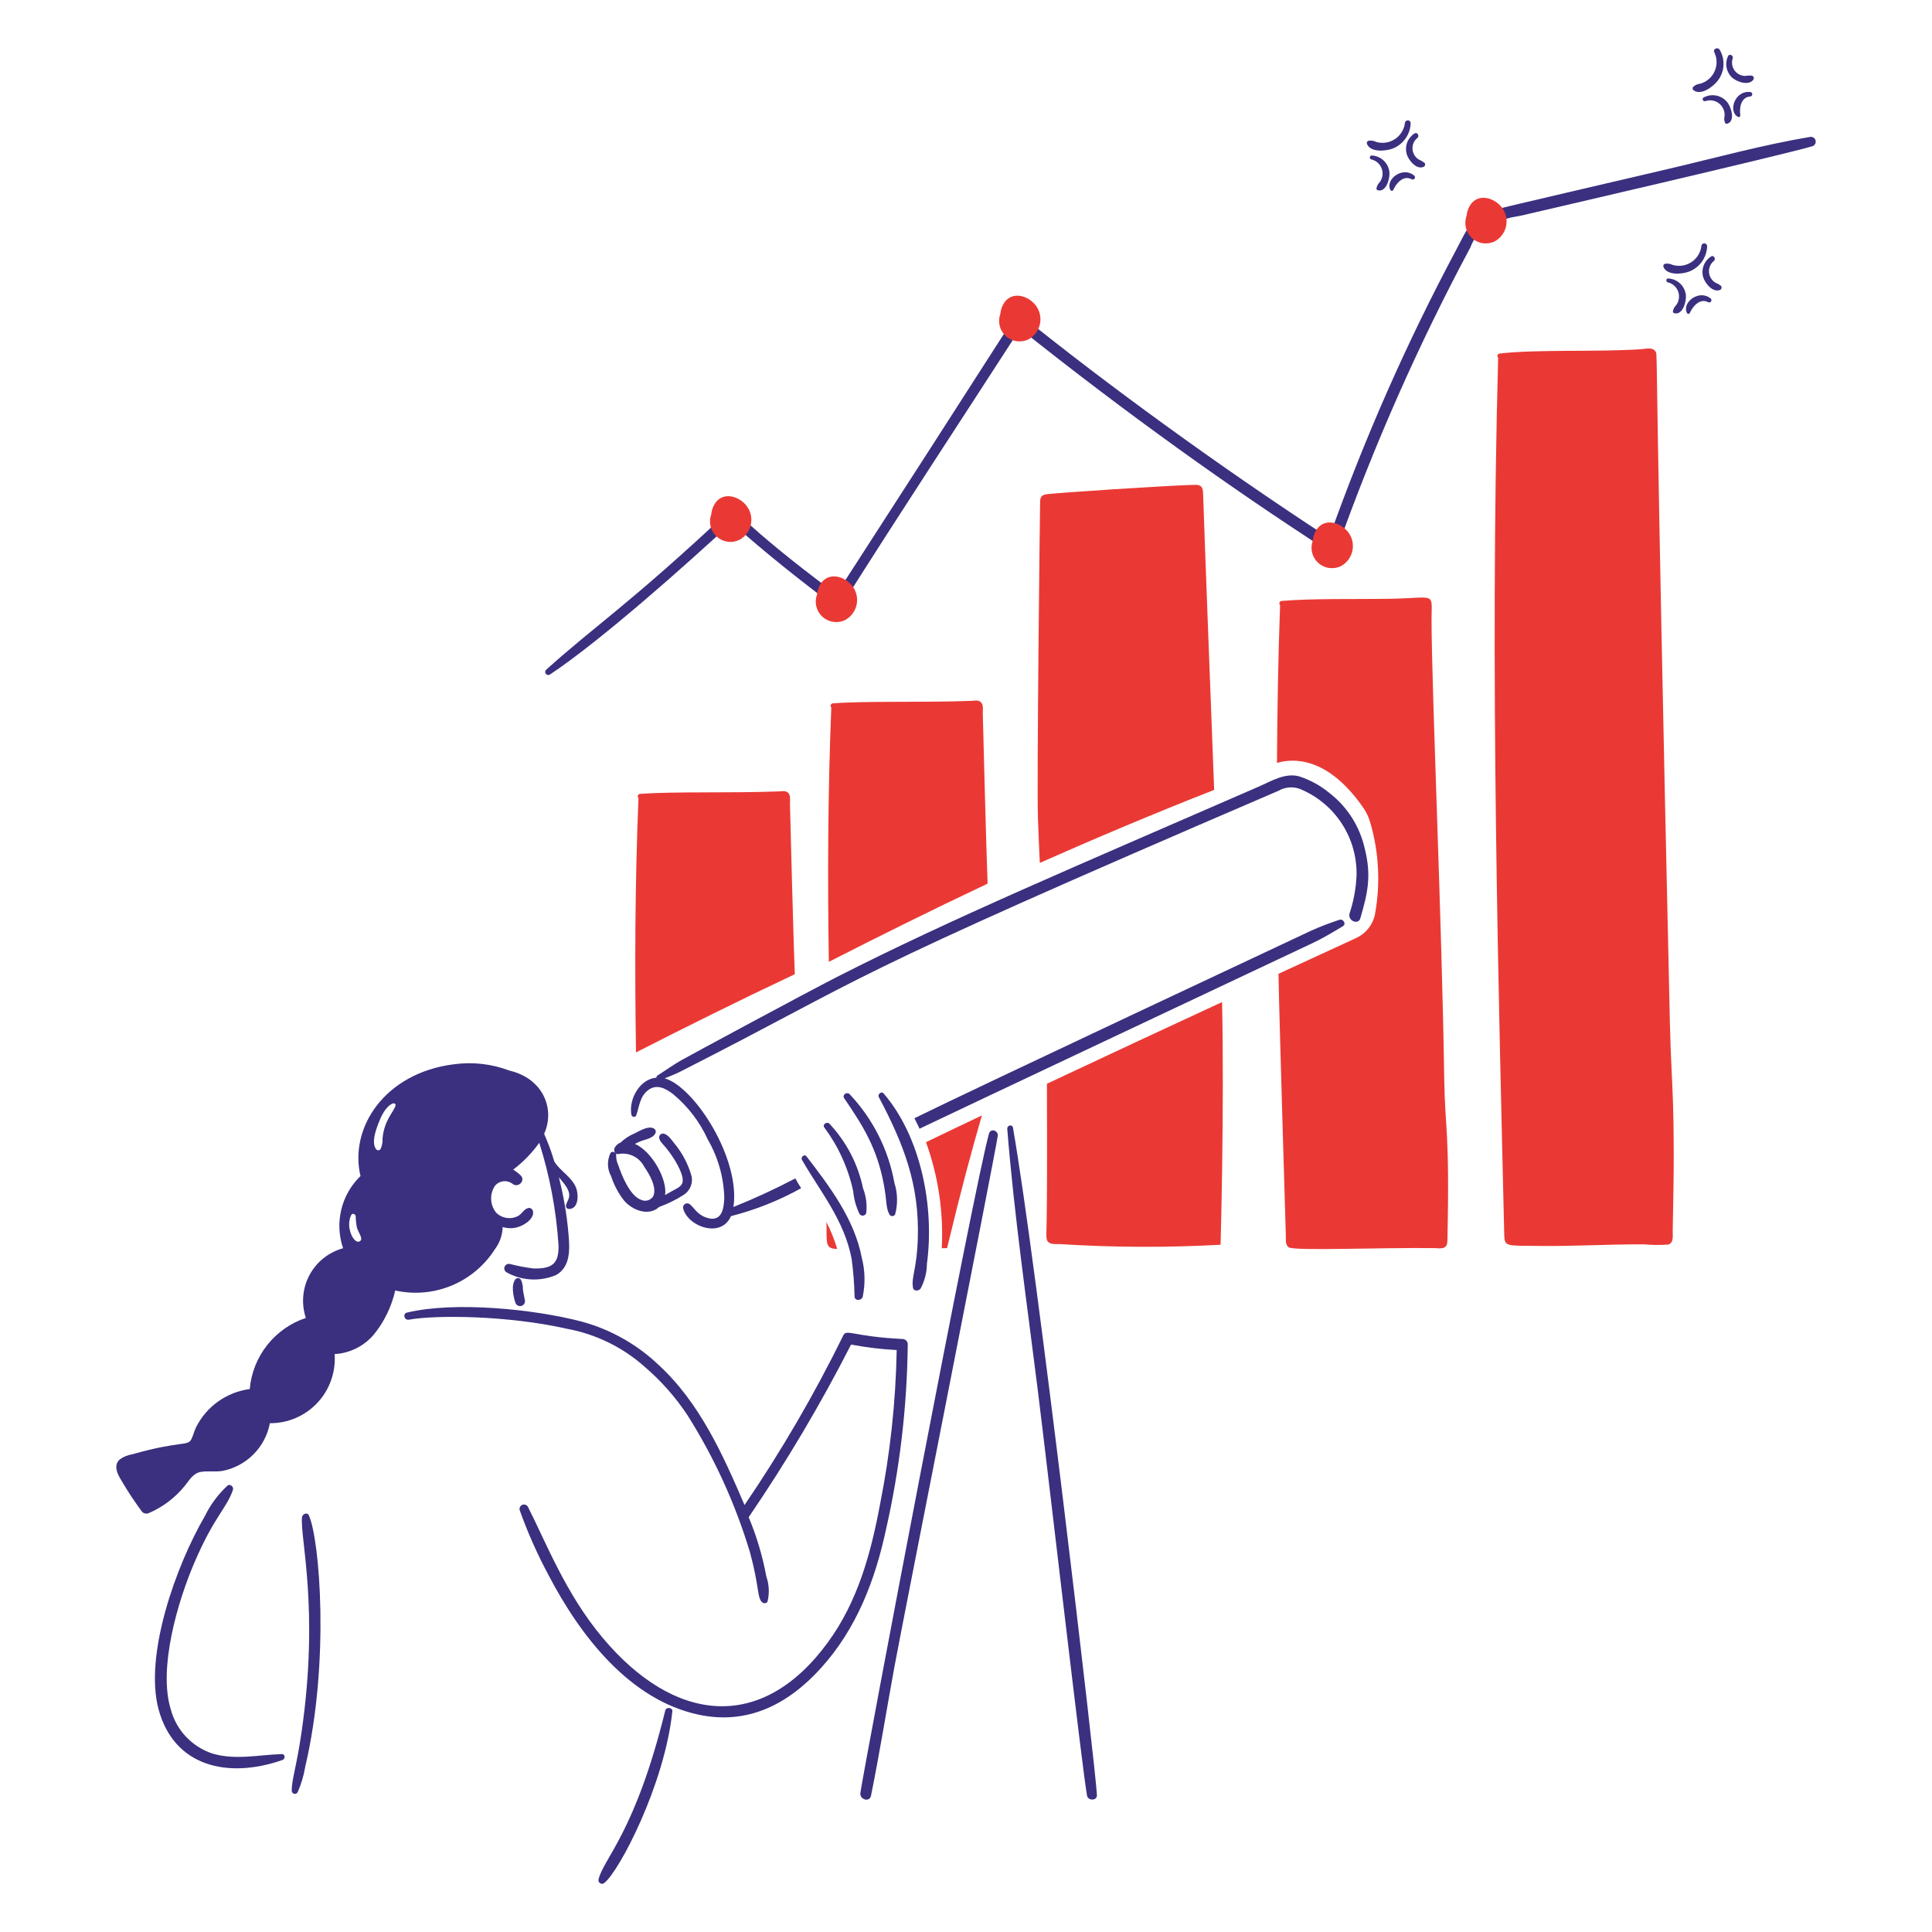 <svg width="100" height="100" viewBox="0 0 100 100" fill="none" xmlns="http://www.w3.org/2000/svg">
<path d="M86.579 63.704C86.733 56.87 86.512 56.438 86.434 52.969C85.642 17.898 85.8 18.429 85.71 18.231C85.579 17.943 85.183 18.059 84.935 18.076C82.674 18.226 79.599 18.074 77.622 18.298C77.597 18.3 77.574 18.31 77.554 18.325C77.534 18.34 77.52 18.361 77.512 18.384C77.503 18.408 77.502 18.433 77.508 18.457C77.514 18.482 77.526 18.503 77.544 18.521C77.102 34.671 77.578 51.789 77.859 63.91C77.874 64.537 77.956 64.471 79.637 64.489C81.567 64.511 83.102 64.401 85.116 64.407C85.525 64.445 85.937 64.449 86.346 64.417C86.65 64.324 86.573 63.941 86.579 63.704Z" fill="#EA3934"/>
<path d="M42.9 49.785C45.361 48.529 48.141 47.144 51.118 45.737C51.077 44.859 50.868 37.194 50.868 36.9C50.868 36.714 50.918 36.461 50.749 36.326C50.62 36.223 50.439 36.269 50.289 36.276C47.684 36.373 44.927 36.271 43.105 36.406C43.081 36.408 43.059 36.417 43.04 36.432C43.021 36.447 43.007 36.467 42.998 36.49C42.99 36.512 42.989 36.537 42.994 36.56C42.999 36.584 43.011 36.605 43.028 36.623C42.85 41.004 42.833 45.397 42.9 49.785Z" fill="#EA3934"/>
<path d="M32.92 54.472C35.38 53.216 38.16 51.831 41.138 50.425C41.096 49.547 40.888 41.882 40.888 41.587C40.888 41.401 40.938 41.148 40.769 41.013C40.639 40.913 40.459 40.956 40.309 40.963C37.704 41.06 34.947 40.958 33.125 41.092C33.101 41.095 33.078 41.104 33.059 41.119C33.04 41.134 33.026 41.154 33.017 41.177C33.009 41.2 33.008 41.224 33.013 41.248C33.018 41.271 33.03 41.293 33.047 41.31C32.868 45.691 32.85 50.089 32.92 54.472Z" fill="#EA3934"/>
<path d="M63.254 51.867C60.617 53.087 57.495 54.539 54.188 56.095C54.224 64.491 54.126 63.718 54.172 64.101C54.215 64.451 54.623 64.386 54.901 64.396C57.656 64.57 60.419 64.581 63.176 64.427C63.176 64.477 63.375 57.47 63.254 51.867Z" fill="#EA3934"/>
<path d="M53.821 44.663C56.726 43.376 59.771 42.089 62.845 40.885C62.716 37.561 62.328 27.338 62.272 25.55C62.262 25.25 62.204 25.086 61.853 25.095C60.388 25.131 54.546 25.513 54.116 25.591C53.893 25.631 53.841 25.772 53.837 25.953C53.824 26.444 53.66 40.461 53.723 42.347C53.75 43.123 53.785 43.893 53.821 44.663Z" fill="#EA3934"/>
<path d="M74.754 55.879C74.631 47.599 74.104 35.758 74.097 32.108C74.094 30.605 74.388 30.951 71.942 30.992C70.142 31.022 67.978 30.967 66.334 31.105C66.31 31.108 66.288 31.117 66.269 31.132C66.25 31.147 66.236 31.167 66.227 31.19C66.219 31.212 66.218 31.237 66.223 31.26C66.228 31.284 66.24 31.305 66.257 31.323C66.157 34.041 66.112 36.765 66.096 39.489C66.913 39.246 68.705 39.133 70.557 41.8C70.721 42.036 70.845 42.298 70.924 42.575C71.379 44.129 71.46 45.769 71.161 47.361C71.102 47.621 70.984 47.864 70.815 48.071C70.647 48.278 70.433 48.444 70.19 48.554C69.403 48.914 68.009 49.557 66.174 50.404C66.215 52.745 66.534 63.264 66.556 63.987C66.562 64.178 66.518 64.438 66.706 64.561C67.017 64.761 71.519 64.561 74.33 64.603C74.452 64.62 74.575 64.618 74.697 64.597C74.904 64.531 74.915 64.344 74.919 64.158C75.042 58.446 74.792 58.477 74.754 55.879Z" fill="#EA3934"/>
<path d="M88.724 2.689C88.802 2.842 88.844 3.01 88.849 3.181C88.854 3.353 88.821 3.523 88.752 3.68C88.683 3.837 88.581 3.977 88.452 4.09C88.323 4.202 88.171 4.285 88.006 4.332C87.872 4.346 87.746 4.401 87.644 4.488C87.621 4.512 87.609 4.543 87.609 4.576C87.609 4.608 87.621 4.64 87.644 4.663C88.036 4.975 88.677 4.487 88.92 4.163C89.092 3.937 89.192 3.665 89.207 3.381C89.223 3.098 89.154 2.816 89.008 2.572C88.918 2.424 88.664 2.523 88.724 2.689Z" fill="#3A307F"/>
<path d="M89.442 2.906C89.355 3.089 89.328 3.294 89.365 3.493C89.403 3.692 89.502 3.874 89.649 4.013C89.896 4.241 90.531 4.459 90.76 4.113C90.77 4.095 90.776 4.075 90.778 4.055C90.779 4.035 90.776 4.015 90.769 3.996C90.761 3.977 90.749 3.96 90.735 3.946C90.72 3.932 90.702 3.922 90.683 3.916C90.566 3.904 90.448 3.909 90.333 3.932C90.223 3.93 90.115 3.903 90.018 3.852C89.921 3.801 89.837 3.727 89.774 3.637C89.711 3.547 89.67 3.444 89.655 3.335C89.64 3.226 89.651 3.115 89.687 3.012C89.724 2.864 89.51 2.762 89.442 2.906Z" fill="#3A307F"/>
<path d="M88.264 5.237C88.382 5.195 88.508 5.183 88.631 5.202C88.754 5.221 88.871 5.271 88.97 5.346C89.069 5.422 89.148 5.521 89.199 5.634C89.251 5.748 89.273 5.873 89.264 5.997C89.234 6.119 89.243 6.247 89.29 6.364C89.3 6.381 89.316 6.394 89.335 6.402C89.353 6.409 89.374 6.411 89.393 6.405C89.847 6.278 89.599 5.523 89.398 5.283C89.254 5.109 89.053 4.99 88.831 4.946C88.609 4.903 88.378 4.938 88.179 5.046C88.073 5.104 88.145 5.263 88.264 5.237Z" fill="#3A307F"/>
<path d="M90.579 4.762C89.79 4.679 89.436 5.769 89.954 6.049C89.968 6.056 89.984 6.059 90.001 6.058C90.017 6.057 90.032 6.051 90.045 6.041C90.058 6.031 90.068 6.018 90.074 6.003C90.08 5.988 90.081 5.971 90.078 5.956C90.021 5.589 90.108 5.032 90.584 4.995C90.615 4.994 90.645 4.981 90.666 4.959C90.687 4.936 90.699 4.906 90.698 4.876C90.698 4.845 90.685 4.815 90.662 4.794C90.64 4.772 90.61 4.761 90.579 4.762Z" fill="#3A307F"/>
<path d="M72.722 6.338C72.705 6.509 72.651 6.674 72.563 6.821C72.475 6.969 72.356 7.095 72.214 7.191C72.072 7.288 71.91 7.351 71.741 7.378C71.572 7.405 71.398 7.394 71.233 7.346C71.112 7.284 70.975 7.263 70.84 7.284C70.809 7.292 70.782 7.311 70.765 7.338C70.748 7.365 70.741 7.397 70.747 7.429C70.912 7.901 71.714 7.832 72.091 7.687C72.355 7.583 72.583 7.404 72.747 7.173C72.912 6.942 73.005 6.668 73.016 6.385C73.018 6.348 73.006 6.312 72.983 6.283C72.959 6.254 72.926 6.235 72.89 6.23C72.853 6.224 72.816 6.232 72.785 6.252C72.754 6.272 72.732 6.303 72.722 6.338Z" fill="#3A307F"/>
<path d="M73.218 6.907C73.047 7.015 72.915 7.175 72.84 7.364C72.766 7.553 72.754 7.76 72.805 7.957C72.892 8.282 73.313 8.807 73.694 8.634C73.712 8.624 73.727 8.61 73.739 8.594C73.751 8.578 73.759 8.559 73.762 8.539C73.766 8.519 73.765 8.498 73.759 8.479C73.754 8.46 73.744 8.442 73.73 8.427C73.636 8.355 73.534 8.296 73.425 8.251C73.333 8.191 73.256 8.111 73.201 8.015C73.147 7.92 73.115 7.813 73.111 7.703C73.106 7.593 73.127 7.484 73.173 7.384C73.219 7.284 73.288 7.197 73.375 7.13C73.48 7.023 73.353 6.82 73.218 6.907Z" fill="#3A307F"/>
<path d="M70.975 8.25C71.097 8.277 71.21 8.335 71.305 8.417C71.399 8.499 71.471 8.603 71.515 8.72C71.558 8.837 71.572 8.963 71.555 9.087C71.537 9.211 71.489 9.328 71.415 9.429C71.325 9.517 71.266 9.63 71.244 9.754C71.243 9.775 71.248 9.796 71.261 9.813C71.273 9.83 71.291 9.842 71.311 9.847C71.761 9.971 71.953 9.211 71.916 8.901C71.889 8.676 71.784 8.467 71.618 8.311C71.453 8.155 71.238 8.062 71.012 8.049C70.986 8.047 70.961 8.054 70.941 8.07C70.921 8.086 70.907 8.108 70.903 8.133C70.898 8.158 70.903 8.184 70.917 8.205C70.93 8.227 70.951 8.243 70.975 8.25Z" fill="#3A307F"/>
<path d="M73.187 9.078C72.578 8.593 71.687 9.297 71.967 9.832C71.975 9.847 71.987 9.859 72.002 9.867C72.017 9.875 72.033 9.878 72.05 9.877C72.067 9.875 72.082 9.868 72.095 9.858C72.108 9.847 72.118 9.833 72.122 9.817C72.272 9.481 72.639 9.057 73.058 9.274C73.084 9.291 73.116 9.297 73.146 9.291C73.177 9.285 73.203 9.266 73.221 9.24C73.238 9.214 73.244 9.182 73.237 9.152C73.231 9.121 73.213 9.095 73.187 9.078Z" fill="#3A307F"/>
<path d="M88.068 12.705C88.051 12.876 87.997 13.041 87.909 13.189C87.821 13.336 87.702 13.463 87.56 13.559C87.418 13.655 87.256 13.719 87.087 13.746C86.917 13.772 86.744 13.761 86.579 13.713C86.458 13.652 86.32 13.63 86.186 13.651C86.155 13.659 86.128 13.678 86.111 13.705C86.093 13.732 86.087 13.765 86.093 13.796C86.258 14.269 87.06 14.199 87.437 14.054C87.701 13.95 87.928 13.772 88.092 13.542C88.257 13.311 88.35 13.037 88.362 12.754C88.365 12.717 88.353 12.681 88.33 12.651C88.307 12.622 88.274 12.603 88.237 12.597C88.2 12.59 88.163 12.598 88.131 12.618C88.1 12.638 88.077 12.669 88.068 12.705Z" fill="#3A307F"/>
<path d="M88.563 13.274C88.392 13.383 88.26 13.543 88.185 13.732C88.111 13.921 88.098 14.128 88.15 14.325C88.237 14.65 88.658 15.175 89.039 15.002C89.057 14.992 89.072 14.979 89.084 14.962C89.096 14.946 89.104 14.927 89.107 14.907C89.111 14.887 89.11 14.867 89.104 14.847C89.099 14.828 89.089 14.81 89.075 14.795C88.982 14.723 88.879 14.664 88.77 14.619C88.678 14.559 88.601 14.479 88.546 14.383C88.492 14.288 88.46 14.181 88.456 14.071C88.451 13.961 88.472 13.852 88.518 13.752C88.564 13.652 88.634 13.565 88.72 13.498C88.824 13.39 88.7 13.187 88.563 13.274Z" fill="#3A307F"/>
<path d="M86.32 14.613C86.442 14.64 86.555 14.697 86.65 14.78C86.744 14.862 86.816 14.966 86.86 15.083C86.903 15.2 86.917 15.326 86.9 15.45C86.882 15.574 86.834 15.691 86.76 15.792C86.67 15.88 86.61 15.993 86.589 16.117C86.588 16.138 86.594 16.159 86.606 16.176C86.618 16.193 86.636 16.205 86.656 16.21C87.109 16.334 87.298 15.574 87.261 15.264C87.233 15.039 87.128 14.831 86.963 14.675C86.797 14.52 86.583 14.428 86.356 14.414C86.232 14.396 86.212 14.576 86.32 14.613Z" fill="#3A307F"/>
<path d="M88.537 15.445C87.94 14.96 87.037 15.66 87.318 16.2C87.326 16.214 87.338 16.227 87.352 16.234C87.367 16.242 87.384 16.246 87.401 16.244C87.417 16.242 87.433 16.236 87.446 16.225C87.459 16.214 87.468 16.2 87.473 16.184C87.623 15.848 87.992 15.42 88.413 15.642C88.439 15.655 88.469 15.659 88.498 15.651C88.526 15.644 88.551 15.626 88.567 15.601C88.582 15.576 88.588 15.546 88.582 15.517C88.577 15.488 88.561 15.463 88.537 15.445Z" fill="#3A307F"/>
<path d="M52.136 58.432C52.497 62.944 53.153 67.436 53.712 71.927C54.269 76.398 56.028 91.686 56.265 92.942C56.315 93.216 56.788 93.216 56.777 92.916C56.731 91.703 53.637 65.222 52.43 58.366C52.4 58.179 52.12 58.241 52.136 58.432Z" fill="#3A307F"/>
<path d="M27.064 66.727C27.07 66.559 27.035 66.393 26.964 66.241C26.95 66.218 26.931 66.198 26.908 66.183C26.885 66.168 26.86 66.159 26.833 66.156C26.806 66.152 26.779 66.155 26.753 66.163C26.727 66.172 26.704 66.186 26.685 66.205C26.446 66.493 26.563 67.088 26.675 67.419C26.693 67.484 26.736 67.538 26.794 67.571C26.853 67.604 26.922 67.612 26.986 67.595C27.051 67.577 27.106 67.535 27.139 67.477C27.173 67.419 27.182 67.35 27.166 67.285C27.129 67.094 27.086 66.913 27.064 66.727Z" fill="#3A307F"/>
<path d="M46.714 69.306C44.167 69.181 43.81 68.773 43.649 69.12C42.154 72.164 40.446 75.098 38.537 77.9C37.405 75.264 36.205 72.578 34.051 70.612C32.938 69.564 31.583 68.805 30.107 68.405C27.613 67.752 23.52 67.349 21.063 67.94C20.825 67.997 20.928 68.35 21.163 68.307C22.528 68.057 26.273 68.08 29.344 68.777C30.844 69.053 32.239 69.736 33.376 70.752C34.226 71.48 34.971 72.324 35.588 73.258C36.977 75.459 38.062 77.838 38.813 80.329C39.282 82.042 39.192 82.617 39.408 82.892C39.485 82.992 39.662 83.032 39.728 82.892C39.832 82.465 39.81 82.016 39.666 81.6C39.471 80.547 39.165 79.518 38.751 78.53C40.706 75.667 42.476 72.682 44.051 69.594C44.831 69.743 45.62 69.838 46.413 69.878C46.364 72.561 46.075 75.234 45.55 77.865C45.079 80.392 44.4 82.884 42.862 84.992C39.424 89.713 34.895 89.192 31.187 84.765C29.269 82.477 28.259 79.825 27.321 77.984C27.292 77.937 27.247 77.902 27.195 77.885C27.142 77.868 27.085 77.87 27.034 77.891C26.983 77.912 26.941 77.951 26.916 78C26.891 78.05 26.884 78.106 26.897 78.16C27.308 79.314 27.806 80.435 28.385 81.514C30.061 84.728 32.621 87.992 36.154 88.75C38.688 89.293 40.789 88.226 42.504 86.326C44.329 84.306 45.294 81.803 45.858 79.173C46.571 76.033 46.948 72.826 46.985 69.606C46.988 69.568 46.984 69.53 46.972 69.494C46.96 69.458 46.941 69.425 46.915 69.396C46.89 69.368 46.859 69.346 46.824 69.33C46.789 69.314 46.752 69.306 46.714 69.306Z" fill="#3A307F"/>
<path d="M34.434 88.533C32.884 94.856 31.234 96.193 30.981 97.278C30.972 97.317 30.975 97.357 30.991 97.394C31.006 97.43 31.034 97.46 31.068 97.48C31.102 97.5 31.142 97.508 31.181 97.504C31.221 97.499 31.258 97.481 31.286 97.454C32.039 96.871 34.396 92.394 34.801 88.58C34.823 88.373 34.482 88.337 34.434 88.533Z" fill="#3A307F"/>
<path d="M15.988 78.439C15.9 78.247 15.647 78.366 15.631 78.539C15.527 79.618 16.533 83.267 15.61 89.646C15.343 91.489 15.099 92.081 15.099 92.69C15.1 92.726 15.112 92.76 15.134 92.788C15.155 92.816 15.186 92.836 15.22 92.845C15.254 92.855 15.291 92.853 15.324 92.84C15.357 92.826 15.384 92.803 15.403 92.773C15.589 92.354 15.721 91.913 15.796 91.46C17.083 86 16.542 79.65 15.988 78.439Z" fill="#3A307F"/>
<path d="M14.586 90.791C13.392 90.829 12.203 91.113 11.02 90.771C10.493 90.602 10.018 90.303 9.636 89.902C9.255 89.501 8.981 89.011 8.839 88.476C8.185 86.354 9.189 82.91 10.064 80.876C11.092 78.476 11.733 78.076 12.059 77.108C12.109 76.958 11.909 76.788 11.78 76.891C11.294 77.339 10.896 77.873 10.607 78.467C9.095 81.059 7.457 85.677 8.207 88.473C8.995 91.402 11.738 92.098 14.616 91.099C14.783 91.039 14.767 90.786 14.586 90.791Z" fill="#3A307F"/>
<path d="M35.8 60.892C35.621 60.252 35.307 59.658 34.88 59.15C34.742 58.978 34.597 58.755 34.384 58.685C34.349 58.672 34.311 58.669 34.274 58.677C34.237 58.685 34.203 58.703 34.177 58.729C34.15 58.755 34.13 58.788 34.121 58.825C34.112 58.861 34.114 58.899 34.126 58.935C34.192 59.166 34.319 59.16 34.756 59.788C34.978 60.107 35.485 60.931 35.299 61.276C35.191 61.477 34.999 61.514 34.425 61.855C34.551 61.039 33.733 59.587 32.876 59.214C32.87 59.214 32.865 59.209 32.86 59.209C32.953 59.163 33.046 59.116 33.133 59.08C33.398 58.971 33.809 58.926 33.929 58.645C33.947 58.602 33.948 58.552 33.93 58.508C33.913 58.464 33.879 58.428 33.837 58.408C33.562 58.253 33.109 58.534 32.855 58.661C32.583 58.771 32.336 58.932 32.126 59.136C31.999 59.183 31.893 59.272 31.826 59.39C31.736 59.523 31.821 59.778 32.017 59.731C32.281 59.683 32.552 59.722 32.791 59.841C33.031 59.961 33.225 60.154 33.346 60.392C33.596 60.748 34.023 61.462 33.811 61.917C33.749 62.018 33.653 62.093 33.539 62.128C33.426 62.163 33.304 62.157 33.196 62.108C32.62 61.92 32.19 60.876 31.996 60.289C31.925 60.141 31.89 59.978 31.893 59.813C31.925 59.659 31.687 59.54 31.598 59.684C31.506 59.873 31.462 60.081 31.468 60.291C31.475 60.501 31.532 60.706 31.634 60.889C31.781 61.339 32.005 61.761 32.296 62.135C32.73 62.651 33.583 62.971 34.12 62.47C34.547 62.316 34.956 62.117 35.34 61.876C35.51 61.78 35.645 61.634 35.728 61.458C35.81 61.281 35.836 61.084 35.8 60.892Z" fill="#3A307F"/>
<path d="M93.712 7.083C91.247 7.496 88.812 8.166 86.378 8.737C83.944 9.307 77.932 10.705 77.378 10.85C76.15 11.174 75.946 11.857 75.357 12.959C72.802 17.751 70.608 22.727 68.793 27.845C62.987 24.066 57.198 19.82 52.92 16.375C52.862 16.328 52.787 16.306 52.712 16.314C52.637 16.321 52.568 16.358 52.52 16.416C49.448 21.206 46.371 25.985 43.288 30.754C38.155 26.95 38.05 26.15 37.706 26.47C32.546 31.3 30.83 32.361 28.278 34.657C28.247 34.682 28.226 34.719 28.221 34.759C28.215 34.8 28.226 34.84 28.249 34.874C28.273 34.907 28.308 34.929 28.349 34.937C28.389 34.945 28.43 34.937 28.464 34.915C31.119 33.148 35.554 29.195 37.864 27.053C39.57 28.573 41.355 29.998 43.183 31.364C43.211 31.387 43.243 31.404 43.278 31.414C43.313 31.425 43.349 31.428 43.385 31.424C43.421 31.42 43.456 31.409 43.488 31.392C43.52 31.375 43.548 31.351 43.57 31.323C46.596 26.523 49.726 21.782 52.801 17.017C58.283 21.389 63.723 25.279 68.751 28.521C68.786 28.549 68.827 28.569 68.871 28.579C68.915 28.588 68.96 28.588 69.003 28.578C69.047 28.569 69.088 28.549 69.123 28.521C69.158 28.494 69.186 28.458 69.206 28.418C71.11 23.052 73.415 17.838 76.101 12.818C76.284 12.321 76.621 11.896 77.062 11.604C77.596 11.398 78.151 11.25 78.716 11.164C78.769 11.152 92.488 7.975 93.824 7.564C93.879 7.542 93.925 7.501 93.953 7.448C93.981 7.395 93.988 7.333 93.975 7.275C93.961 7.217 93.927 7.165 93.879 7.13C93.831 7.095 93.771 7.078 93.712 7.083Z" fill="#3A307F"/>
<path d="M37.069 25.973C36.924 26.161 36.836 26.387 36.816 26.623C36.742 26.823 36.73 27.04 36.781 27.246C36.832 27.452 36.944 27.639 37.102 27.78C37.261 27.922 37.458 28.013 37.669 28.041C37.88 28.069 38.094 28.032 38.284 27.936C38.421 27.86 38.542 27.757 38.639 27.633C38.736 27.509 38.807 27.367 38.849 27.216C38.89 27.064 38.901 26.906 38.88 26.75C38.859 26.594 38.808 26.444 38.728 26.308C38.406 25.754 37.55 25.404 37.069 25.973Z" fill="#EA3934"/>
<path d="M52.032 15.595C51.887 15.783 51.799 16.008 51.779 16.245C51.705 16.444 51.693 16.661 51.744 16.868C51.795 17.074 51.907 17.26 52.066 17.402C52.224 17.544 52.422 17.634 52.632 17.662C52.843 17.69 53.057 17.654 53.247 17.558C53.384 17.482 53.505 17.378 53.602 17.255C53.699 17.131 53.77 16.989 53.812 16.837C53.853 16.686 53.864 16.527 53.843 16.372C53.822 16.216 53.771 16.066 53.691 15.93C53.369 15.376 52.512 15.025 52.032 15.595Z" fill="#EA3934"/>
<path d="M77.818 10.861C77.497 10.308 76.639 9.961 76.165 10.524C76.019 10.712 75.931 10.938 75.911 11.175C75.837 11.374 75.825 11.591 75.876 11.797C75.927 12.004 76.039 12.19 76.197 12.332C76.356 12.473 76.553 12.564 76.764 12.592C76.975 12.619 77.189 12.583 77.379 12.487C77.516 12.41 77.636 12.307 77.732 12.183C77.828 12.059 77.899 11.917 77.94 11.766C77.981 11.614 77.991 11.456 77.97 11.301C77.949 11.146 77.897 10.996 77.818 10.861Z" fill="#EA3934"/>
<path d="M68.205 27.332C68.06 27.52 67.972 27.746 67.952 27.983C67.877 28.182 67.865 28.399 67.916 28.605C67.967 28.812 68.079 28.998 68.238 29.14C68.396 29.281 68.594 29.372 68.805 29.4C69.016 29.427 69.23 29.391 69.42 29.295C69.557 29.219 69.678 29.115 69.775 28.992C69.871 28.868 69.943 28.726 69.984 28.575C70.026 28.423 70.036 28.265 70.016 28.109C69.995 27.953 69.944 27.803 69.864 27.667C69.542 27.114 68.681 26.765 68.205 27.332Z" fill="#EA3934"/>
<path d="M42.543 30.123C42.397 30.311 42.309 30.537 42.29 30.773C42.216 30.973 42.203 31.189 42.255 31.396C42.306 31.602 42.418 31.788 42.576 31.93C42.735 32.072 42.932 32.162 43.143 32.19C43.353 32.218 43.568 32.182 43.757 32.086C43.895 32.009 44.015 31.906 44.112 31.782C44.209 31.659 44.28 31.517 44.322 31.365C44.363 31.214 44.374 31.055 44.353 30.899C44.333 30.744 44.281 30.594 44.202 30.458C43.883 29.906 43.021 29.558 42.543 30.123Z" fill="#EA3934"/>
<path d="M45.489 56.788C46.776 59.225 47.597 61.317 47.505 64.122C47.455 65.685 47.16 66.109 47.255 66.65C47.291 66.85 47.549 66.831 47.647 66.7C47.86 66.304 47.974 65.862 47.978 65.413C48.378 62.433 47.654 58.833 45.74 56.601C45.618 56.457 45.41 56.639 45.489 56.788Z" fill="#3A307F"/>
<path d="M43.695 56.845C44.709 58.328 45.395 59.452 45.742 61.285C45.921 62.222 45.838 62.492 46.037 62.861C46.052 62.887 46.073 62.908 46.099 62.923C46.125 62.938 46.154 62.946 46.184 62.946C46.214 62.946 46.243 62.938 46.269 62.923C46.295 62.908 46.316 62.887 46.331 62.861C46.476 62.325 46.464 61.758 46.295 61.228C45.985 59.504 45.178 57.907 43.975 56.633C43.832 56.492 43.576 56.669 43.695 56.845Z" fill="#3A307F"/>
<path d="M42.667 58.359C43.393 59.338 43.903 60.46 44.161 61.652C44.198 62.061 44.309 62.46 44.486 62.83C44.506 62.862 44.534 62.887 44.568 62.903C44.602 62.919 44.639 62.925 44.676 62.92C44.713 62.915 44.748 62.9 44.777 62.876C44.805 62.851 44.826 62.819 44.836 62.784C44.886 62.351 44.829 61.913 44.671 61.507C44.409 60.248 43.803 59.087 42.921 58.153C42.791 58.044 42.55 58.204 42.667 58.359Z" fill="#3A307F"/>
<path d="M41.51 60.034C42.46 61.689 43.69 63.14 44.078 65.141C44.168 65.8 44.219 66.465 44.233 67.13C44.27 67.353 44.595 67.316 44.652 67.13C44.794 66.453 44.777 65.753 44.602 65.084C44.224 63.113 42.96 61.434 41.744 59.853C41.636 59.716 41.427 59.89 41.51 60.034Z" fill="#3A307F"/>
<path d="M51.19 58.675C50.411 61.455 44.755 91.293 44.533 92.797C44.483 93.144 45.008 93.308 45.083 92.947C45.533 90.728 45.889 88.487 46.298 86.259C46.706 84.031 51.448 60.069 51.642 58.803C51.685 58.509 51.273 58.38 51.19 58.675Z" fill="#3A307F"/>
<path d="M43.334 64.644C43.189 64.163 43.002 63.697 42.775 63.248C42.775 63.31 42.78 63.373 42.781 63.434C42.796 64.319 42.7 64.644 43.334 64.644Z" fill="#EA3934"/>
<path d="M47.929 59.119C48.565 60.876 48.843 62.742 48.746 64.608C48.839 64.608 48.932 64.608 49.02 64.603C49.767 61.507 50.262 59.668 50.823 57.734C49.862 58.188 48.895 58.654 47.929 59.119Z" fill="#EA3934"/>
<path d="M69.327 47.609C68.833 47.77 68.348 47.956 67.874 48.167C67.389 48.397 50.58 56.277 47.329 57.879C47.365 57.948 47.553 58.316 47.593 58.422C48.466 57.993 67.44 49.051 67.983 48.793C68.515 48.539 69.001 48.245 69.508 47.94C69.704 47.821 69.518 47.542 69.327 47.609Z" fill="#3A307F"/>
<path d="M70.639 43.919C70.38 42.772 69.73 41.752 68.799 41.035C68.335 40.654 67.804 40.364 67.233 40.181C66.494 39.99 65.786 40.441 65.133 40.724C55.583 44.885 49.214 47.563 43.306 50.575C41.745 51.37 35.59 54.689 35.223 54.901C34.809 55.139 34.433 55.414 34.034 55.666C34.015 55.677 33.999 55.694 33.989 55.714C33.979 55.734 33.975 55.757 33.977 55.779C33.127 55.846 32.536 56.87 32.68 57.697C32.701 57.816 32.88 57.862 32.93 57.733C33.096 57.268 33.111 56.767 33.535 56.435C33.99 56.08 34.456 56.336 34.853 56.642C35.613 57.276 36.221 58.073 36.631 58.974C37.162 59.889 37.457 60.923 37.489 61.981C37.473 62.42 37.421 63.105 36.839 63.081C36.594 63.06 36.362 62.964 36.172 62.807C35.991 62.667 35.872 62.471 35.702 62.327C35.668 62.302 35.628 62.287 35.587 62.284C35.545 62.281 35.504 62.291 35.467 62.311C35.43 62.331 35.401 62.361 35.381 62.398C35.361 62.435 35.352 62.476 35.355 62.518C35.545 63.461 37.314 64.141 37.836 62.947C39.104 62.623 40.325 62.137 41.468 61.5C41.358 61.337 41.258 61.168 41.168 60.993C40.125 61.54 39.056 62.034 37.963 62.472C38.336 59.982 35.957 56.261 34.407 55.815H34.402C34.666 55.706 34.934 55.608 35.188 55.479C45.541 50.212 42.606 51.058 66.178 40.929C66.338 40.837 66.517 40.779 66.701 40.761C66.886 40.742 67.072 40.762 67.248 40.821C68.142 41.179 68.906 41.802 69.436 42.606C69.966 43.41 70.238 44.357 70.215 45.321C70.185 45.987 70.063 46.646 69.853 47.279C69.744 47.651 70.303 47.9 70.411 47.529C70.792 46.221 70.995 45.343 70.639 43.919Z" fill="#3A307F"/>
<path d="M29.291 62.417C29.291 62.438 29.295 62.459 29.303 62.478C29.311 62.497 29.323 62.515 29.338 62.53C29.353 62.545 29.37 62.557 29.39 62.565C29.409 62.573 29.43 62.577 29.451 62.577C29.963 62.574 29.951 61.812 29.818 61.477C29.592 60.918 29.027 60.639 28.712 60.153C28.662 60.103 28.616 59.726 28.164 58.686C28.743 57.411 28.121 55.825 26.371 55.414C25.45 55.065 24.456 54.953 23.481 55.088C19.881 55.549 18.069 58.403 18.659 60.872C18.169 61.344 17.824 61.947 17.665 62.609C17.505 63.271 17.538 63.965 17.759 64.609C17.39 64.71 17.045 64.885 16.746 65.124C16.447 65.362 16.199 65.66 16.019 65.997C15.838 66.335 15.729 66.706 15.697 67.087C15.664 67.469 15.71 67.853 15.831 68.216C15.041 68.479 14.345 68.968 13.829 69.622C13.313 70.276 12.999 71.066 12.927 71.896C12.338 71.974 11.777 72.195 11.293 72.539C10.81 72.883 10.417 73.34 10.15 73.87C10.053 74.067 10.006 74.284 9.912 74.48C9.721 74.877 9.37 74.556 6.857 75.271C6.619 75.309 6.393 75.401 6.196 75.54C5.798 75.912 6.17 76.44 6.382 76.796C6.671 77.282 6.985 77.748 7.317 78.201C7.359 78.266 7.423 78.314 7.498 78.334C7.573 78.354 7.652 78.345 7.721 78.31C8.442 77.996 9.077 77.511 9.571 76.899C9.804 76.61 10 76.252 10.393 76.186C10.76 76.123 11.132 76.196 11.504 76.136C12.115 76.019 12.678 75.721 13.117 75.28C13.557 74.839 13.854 74.276 13.969 73.665C14.43 73.668 14.886 73.576 15.309 73.395C15.732 73.213 16.113 72.946 16.428 72.61C16.742 72.274 16.984 71.876 17.137 71.442C17.291 71.008 17.353 70.547 17.319 70.088C17.709 70.065 18.09 69.964 18.439 69.79C18.788 69.616 19.098 69.373 19.351 69.075C19.89 68.41 20.268 67.63 20.457 66.796C21.432 67.013 22.45 66.924 23.373 66.542C24.295 66.16 25.078 65.504 25.615 64.661C25.865 64.329 26.006 63.927 26.018 63.511C26.19 63.565 26.372 63.583 26.551 63.566C26.73 63.548 26.904 63.494 27.062 63.408C27.825 63.005 27.628 62.455 27.336 62.529C27.119 62.585 27.021 62.818 26.83 62.932C26.644 63.033 26.43 63.071 26.221 63.039C26.012 63.008 25.819 62.908 25.672 62.757C25.518 62.561 25.43 62.321 25.421 62.072C25.412 61.823 25.482 61.578 25.622 61.372C25.73 61.244 25.882 61.162 26.047 61.142C26.213 61.121 26.381 61.165 26.516 61.263C26.805 61.527 27.232 61.105 26.945 60.834C26.828 60.723 26.7 60.624 26.562 60.539C27.081 60.147 27.536 59.678 27.912 59.149C28.459 60.875 28.794 62.661 28.91 64.467C28.922 65.335 28.66 65.685 27.613 65.656C27.202 65.605 26.794 65.527 26.393 65.424C26.338 65.411 26.281 65.417 26.231 65.443C26.181 65.468 26.142 65.51 26.12 65.561C26.099 65.613 26.096 65.67 26.113 65.724C26.13 65.777 26.165 65.823 26.212 65.853C26.601 66.071 27.034 66.197 27.48 66.222C27.925 66.247 28.37 66.17 28.781 65.997C29.54 65.572 29.493 64.647 29.427 63.897C29.343 62.898 29.175 61.907 28.927 60.936C29.027 61.055 29.124 61.168 29.221 61.298C29.7 61.937 29.33 62.108 29.291 62.417ZM18.654 64.221C18.372 64.503 17.847 63.556 18.178 62.892C18.24 62.768 18.401 62.842 18.411 62.954C18.414 63.15 18.435 63.346 18.473 63.538C18.537 63.771 18.8 64.105 18.654 64.221ZM20.473 57.228C20.367 57.571 19.899 57.965 19.801 58.902C19.813 59.097 19.779 59.292 19.701 59.471C19.689 59.491 19.671 59.509 19.649 59.52C19.628 59.532 19.604 59.539 19.58 59.539C19.555 59.539 19.532 59.532 19.51 59.52C19.489 59.509 19.471 59.491 19.458 59.471C19.223 59.152 19.449 58.5 19.577 58.168C19.718 57.802 19.946 57.271 20.332 57.114C20.4 57.087 20.5 57.14 20.473 57.228Z" fill="#3A307F"/>
</svg>
